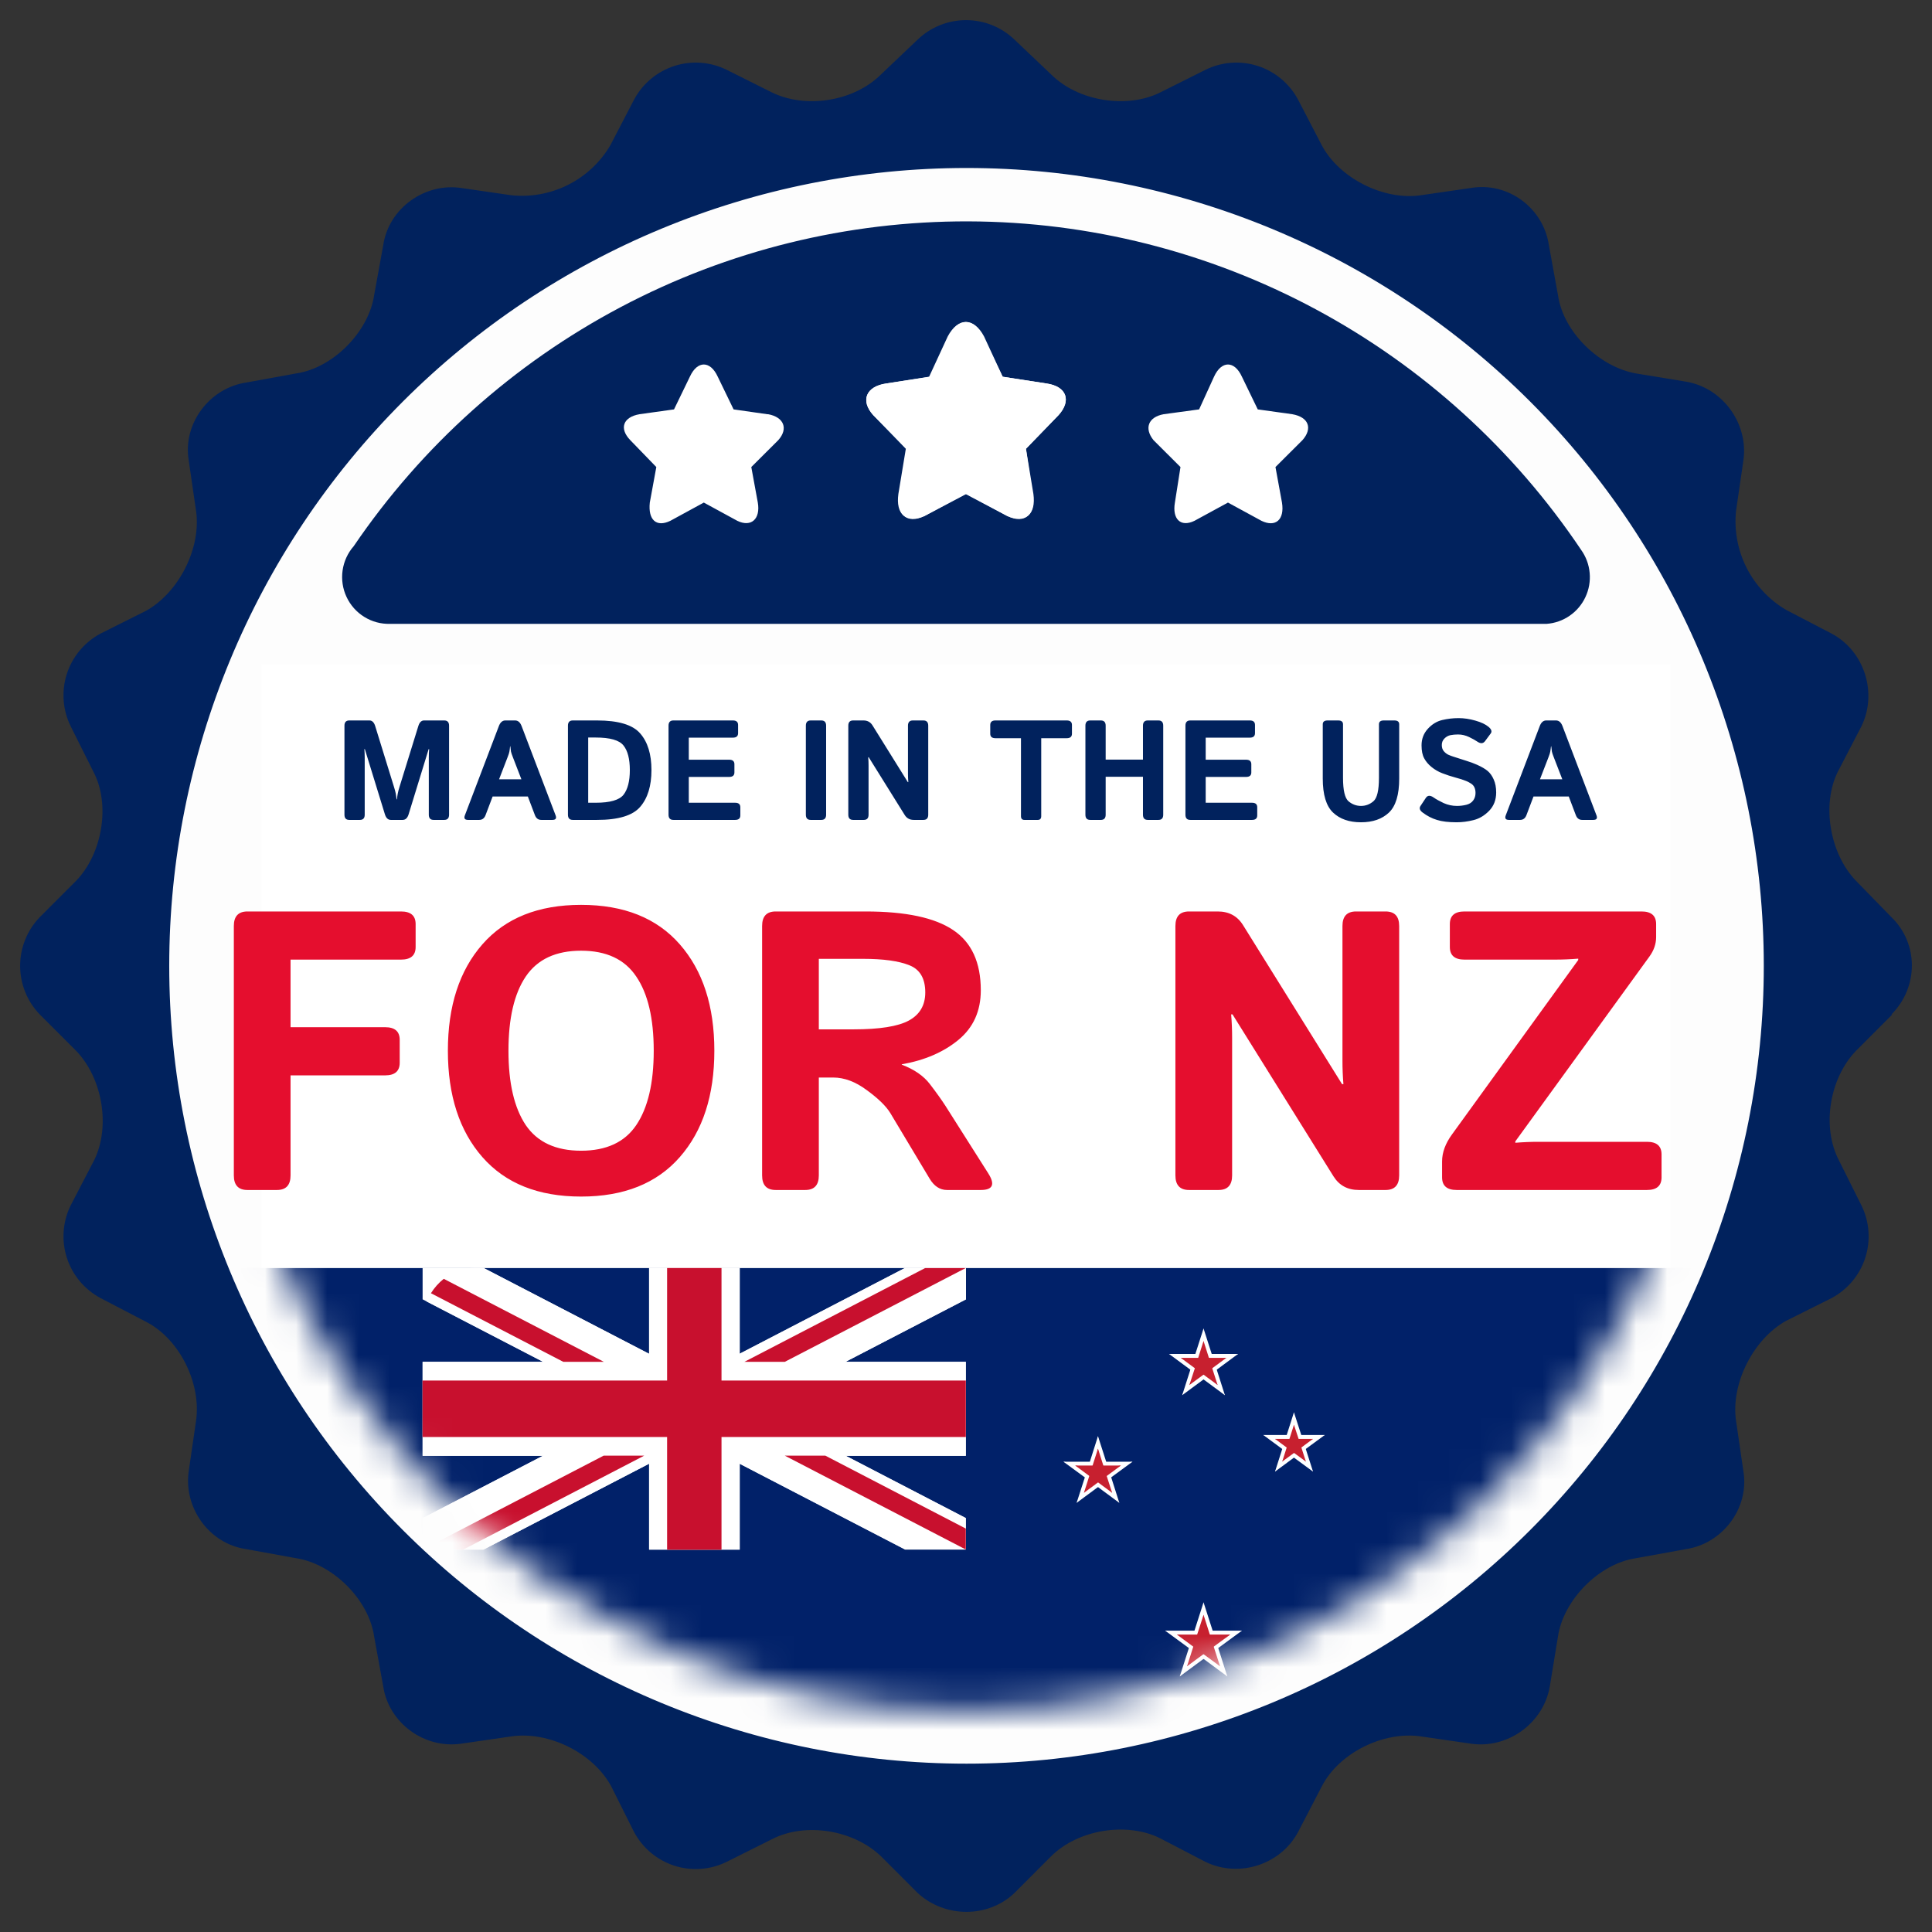 <svg width="62" height="62" viewBox="0 0 62 62" fill="none" xmlns="http://www.w3.org/2000/svg">
<rect x="0" y="0" width="62" height="62" fill="#333333" stroke="none"/>
<path d="M30.677 57.479C45.48 57.479 57.479 45.48 57.479 30.677C57.479 15.875 45.48 3.875 30.677 3.875C15.875 3.875 3.875 15.875 3.875 30.677C3.875 45.48 15.875 57.479 30.677 57.479Z" fill="#FDFDFD"></path>
<mask id="mask0_4001_15002" style="mask-type:alpha" maskUnits="userSpaceOnUse" x="7" y="7" width="48" height="48">
<path d="M31 54.896C44.197 54.896 54.896 44.197 54.896 31C54.896 17.803 44.197 7.104 31 7.104C17.802 7.104 7.104 17.803 7.104 31C7.104 44.197 17.802 54.896 31 54.896Z" fill="#FDFDFD"></path>
</mask>
<g mask="url(#mask0_4001_15002)">
<g clip-path="url(#clip0_4001_15002)">
<rect width="46.5" height="14.854" transform="translate(7.75 40.688)" fill="#012169"></rect>
<path d="M13.562 40.688V41.697L29.048 49.723H30.994V48.714L15.514 40.688H13.562ZM31 40.688V41.697L15.514 49.729H13.562V48.72L29.048 40.688H31Z" fill="white"></path>
<path d="M20.83 40.688V49.729H23.738V40.688H20.83ZM13.562 43.703V46.719H30.994V43.703H13.562Z" fill="white"></path>
<path d="M13.562 44.303V46.114H30.994V44.303H13.562ZM21.408 40.688V49.729H23.154V40.688H21.408Z" fill="#FF0000"></path>
<path d="M13.69 41.766L29.048 49.729H30.994V48.72L15.514 40.688H15.247C14.552 40.688 13.946 41.132 13.69 41.766ZM31 40.688V41.697L15.514 49.729H13.562V48.72L29.048 40.688H31Z" fill="white"></path>
<path d="M20.83 40.688V49.729H23.738V40.688H20.83ZM13.562 43.703V46.719H30.994V43.703H13.562Z" fill="white"></path>
<path d="M13.562 44.303V46.114H30.994V44.303H13.562ZM21.408 40.688V49.729H23.154V40.688H21.408Z" fill="#C8102E"></path>
<path d="M13.562 49.729L19.373 46.713H20.674L14.864 49.729H13.562ZM13.829 41.501C13.941 41.322 14.08 41.166 14.241 41.039L19.379 43.703H18.078L13.829 41.501ZM23.888 43.703L29.699 40.688H31L25.184 43.703H23.888ZM31 49.729L25.184 46.713H26.485L30.994 49.054V49.729H31Z" fill="#C8102E"></path>
<path d="M38.623 43.449V44.013L39.731 43.449H38.623Z" fill="white"></path>
<path d="M38.835 44.111L38.508 43.659L39.731 43.449L38.835 44.111Z" fill="white"></path>
<path d="M38.623 43.449V44.013L37.515 43.449H38.623Z" fill="white"></path>
<path d="M38.411 44.111L38.737 43.659L37.515 43.449L38.411 44.111Z" fill="white"></path>
<path d="M38.968 43.706L38.44 43.879L39.308 44.774L38.968 43.706Z" fill="white"></path>
<path d="M38.412 44.111L38.738 43.659L39.308 44.773L38.412 44.111Z" fill="white"></path>
<path d="M38.278 43.706L38.807 43.878L38.623 42.633L38.278 43.706Z" fill="white"></path>
<path d="M38.968 43.706L38.44 43.878L38.623 42.633L38.968 43.706Z" fill="white"></path>
<path d="M38.279 43.706L38.807 43.879L37.938 44.774L38.279 43.706Z" fill="white"></path>
<path d="M38.835 44.111L38.509 43.659L37.938 44.773L38.835 44.111Z" fill="white"></path>
<path d="M38.623 43.575V43.948L39.355 43.575H38.623Z" fill="#C7202F"></path>
<path d="M38.761 44.013L38.545 43.71L39.355 43.575L38.761 44.013Z" fill="#C7202F"></path>
<path d="M38.624 43.575V43.948L37.893 43.575H38.624Z" fill="#C7202F"></path>
<path d="M38.486 44.013L38.697 43.71L37.893 43.575L38.486 44.013Z" fill="#C7202F"></path>
<path d="M38.849 43.744L38.499 43.855L39.074 44.447L38.849 43.744Z" fill="#C7202F"></path>
<path d="M38.485 44.013L38.697 43.71L39.074 44.446L38.485 44.013Z" fill="#C7202F"></path>
<path d="M38.398 43.743L38.743 43.854L38.623 43.034L38.398 43.743Z" fill="#C7202F"></path>
<path d="M38.849 43.743L38.499 43.854L38.623 43.034L38.849 43.743Z" fill="#C7202F"></path>
<path d="M38.398 43.744L38.743 43.855L38.168 44.447L38.398 43.744Z" fill="#C7202F"></path>
<path d="M38.761 44.013L38.545 43.71L38.168 44.446L38.761 44.013Z" fill="#C7202F"></path>
<path d="M41.524 46.051V46.55L42.513 46.051H41.524Z" fill="white"></path>
<path d="M41.713 46.638L41.424 46.233L42.513 46.051L41.713 46.638Z" fill="white"></path>
<path d="M41.524 46.051V46.55L40.541 46.051H41.524Z" fill="white"></path>
<path d="M41.336 46.638L41.63 46.233L40.541 46.051L41.336 46.638Z" fill="white"></path>
<path d="M41.832 46.274L41.363 46.428L42.136 47.225L41.832 46.274Z" fill="white"></path>
<path d="M41.336 46.638L41.63 46.232L42.136 47.225L41.336 46.638Z" fill="white"></path>
<path d="M41.221 46.274L41.69 46.428L41.524 45.323L41.221 46.274Z" fill="white"></path>
<path d="M41.832 46.274L41.363 46.428L41.524 45.323L41.832 46.274Z" fill="white"></path>
<path d="M41.22 46.274L41.689 46.428L40.917 47.225L41.22 46.274Z" fill="white"></path>
<path d="M41.712 46.638L41.423 46.232L40.917 47.225L41.712 46.638Z" fill="white"></path>
<path d="M41.524 46.176V46.484L42.136 46.176H41.524Z" fill="#C7202F"></path>
<path d="M41.643 46.54L41.464 46.288L42.135 46.176L41.643 46.54Z" fill="#C7202F"></path>
<path d="M41.524 46.176V46.484L40.917 46.176H41.524Z" fill="#C7202F"></path>
<path d="M41.409 46.54L41.588 46.288L40.917 46.176L41.409 46.54Z" fill="#C7202F"></path>
<path d="M41.718 46.312L41.424 46.41L41.907 46.904L41.718 46.312Z" fill="#C7202F"></path>
<path d="M41.409 46.54L41.589 46.288L41.906 46.903L41.409 46.54Z" fill="#C7202F"></path>
<path d="M41.336 46.311L41.63 46.409L41.524 45.724L41.336 46.311Z" fill="#C7202F"></path>
<path d="M41.718 46.311L41.424 46.409L41.525 45.724L41.718 46.311Z" fill="#C7202F"></path>
<path d="M41.336 46.312L41.63 46.41L41.148 46.904L41.336 46.312Z" fill="#C7202F"></path>
<path d="M41.644 46.54L41.465 46.288L41.148 46.903L41.644 46.54Z" fill="#C7202F"></path>
<path d="M35.235 46.908V47.467L36.343 46.908H35.235Z" fill="white"></path>
<path d="M35.447 47.565L35.12 47.113L36.343 46.908L35.447 47.565Z" fill="white"></path>
<path d="M35.235 46.908V47.467L34.127 46.908H35.235Z" fill="white"></path>
<path d="M35.024 47.565L35.35 47.113L34.127 46.908L35.024 47.565Z" fill="white"></path>
<path d="M35.58 47.16L35.051 47.332L35.92 48.227L35.58 47.16Z" fill="white"></path>
<path d="M35.024 47.566L35.35 47.114L35.92 48.228L35.024 47.566Z" fill="white"></path>
<path d="M34.895 47.16L35.419 47.332L35.235 46.088L34.895 47.16Z" fill="white"></path>
<path d="M35.58 47.16L35.051 47.332L35.235 46.088L35.58 47.16Z" fill="white"></path>
<path d="M34.895 47.16L35.419 47.332L34.55 48.227L34.895 47.16Z" fill="white"></path>
<path d="M35.446 47.566L35.12 47.114L34.55 48.228L35.446 47.566Z" fill="white"></path>
<path d="M35.235 47.03V47.403L35.971 47.03H35.235Z" fill="#C7202F"></path>
<path d="M35.378 47.468L35.162 47.165L35.971 47.03L35.378 47.468Z" fill="#C7202F"></path>
<path d="M35.235 47.03V47.403L34.504 47.03H35.235Z" fill="#C7202F"></path>
<path d="M35.097 47.468L35.313 47.165L34.504 47.03L35.097 47.468Z" fill="#C7202F"></path>
<path d="M35.46 47.197L35.115 47.314L35.69 47.906L35.46 47.197Z" fill="#C7202F"></path>
<path d="M35.097 47.468L35.313 47.165L35.69 47.906L35.097 47.468Z" fill="#C7202F"></path>
<path d="M35.01 47.196L35.359 47.313L35.235 46.488L35.01 47.196Z" fill="#C7202F"></path>
<path d="M35.46 47.196L35.115 47.313L35.235 46.488L35.46 47.196Z" fill="#C7202F"></path>
<path d="M35.01 47.197L35.36 47.314L34.785 47.906L35.01 47.197Z" fill="#C7202F"></path>
<path d="M35.378 47.468L35.162 47.165L34.785 47.906L35.378 47.468Z" fill="#C7202F"></path>
<path d="M38.623 52.33V52.954L39.856 52.33H38.623Z" fill="white"></path>
<path d="M38.858 53.061L38.495 52.558L39.855 52.33L38.858 53.061Z" fill="white"></path>
<path d="M38.623 52.33V52.954L37.391 52.33H38.623Z" fill="white"></path>
<path d="M38.389 53.061L38.752 52.558L37.391 52.33L38.389 53.061Z" fill="white"></path>
<path d="M39.005 52.609L38.416 52.805L39.386 53.798L39.005 52.609Z" fill="white"></path>
<path d="M38.389 53.062L38.752 52.559L39.386 53.799L38.389 53.062Z" fill="white"></path>
<path d="M38.242 52.609L38.83 52.805L38.623 51.421L38.242 52.609Z" fill="white"></path>
<path d="M39.005 52.609L38.416 52.805L38.623 51.421L39.005 52.609Z" fill="white"></path>
<path d="M38.242 52.609L38.83 52.805L37.86 53.798L38.242 52.609Z" fill="white"></path>
<path d="M38.858 53.062L38.495 52.559L37.86 53.799L38.858 53.062Z" fill="white"></path>
<path d="M38.623 52.456V52.885L39.479 52.456H38.623Z" fill="#C7202F"></path>
<path d="M38.784 52.964L38.536 52.614L39.479 52.456L38.784 52.964Z" fill="#C7202F"></path>
<path d="M38.624 52.456V52.885L37.769 52.456H38.624Z" fill="#C7202F"></path>
<path d="M38.458 52.964L38.711 52.614L37.769 52.456L38.458 52.964Z" fill="#C7202F"></path>
<path d="M38.886 52.647L38.481 52.782L39.152 53.472L38.886 52.647Z" fill="#C7202F"></path>
<path d="M38.458 52.964L38.711 52.614L39.152 53.472L38.458 52.964Z" fill="#C7202F"></path>
<path d="M38.356 52.647L38.766 52.782L38.623 51.822L38.356 52.647Z" fill="#C7202F"></path>
<path d="M38.886 52.647L38.481 52.782L38.623 51.822L38.886 52.647Z" fill="#C7202F"></path>
<path d="M38.356 52.647L38.766 52.782L38.094 53.472L38.356 52.647Z" fill="#C7202F"></path>
<path d="M38.784 52.964L38.536 52.614L38.094 53.472L38.784 52.964Z" fill="#C7202F"></path>
</g>
</g>
<path d="M60.698 32.555C61.573 31.68 61.573 30.279 60.698 29.433L59.561 28.266C58.716 27.391 58.453 25.815 58.978 24.765L59.736 23.306C60.261 22.226 59.824 20.884 58.774 20.33L57.316 19.571C56.773 19.25 56.332 18.78 56.048 18.216C55.764 17.653 55.647 17.019 55.712 16.391L55.946 14.786C56.121 13.619 55.304 12.452 54.109 12.248L52.505 11.985C51.339 11.781 50.173 10.672 49.998 9.476L49.706 7.871C49.531 6.675 48.394 5.828 47.199 6.033L45.595 6.266C44.4 6.441 42.971 5.712 42.417 4.661L41.659 3.202C41.385 2.687 40.922 2.298 40.367 2.118C39.812 1.938 39.208 1.982 38.685 2.24L37.227 2.969C36.177 3.494 34.603 3.261 33.728 2.385L32.562 1.277C32.143 0.872 31.584 0.646 31.002 0.646C30.42 0.646 29.861 0.872 29.442 1.277L28.276 2.385C27.401 3.261 25.856 3.494 24.777 2.969L23.319 2.24C22.796 1.982 22.192 1.938 21.637 2.118C21.082 2.298 20.619 2.687 20.345 3.202L19.587 4.661C19.267 5.205 18.797 5.646 18.233 5.93C17.67 6.215 17.037 6.331 16.409 6.266L14.805 6.033C13.639 5.858 12.473 6.675 12.298 7.871L12.006 9.476C11.831 10.643 10.694 11.81 9.499 11.985L7.895 12.277C6.729 12.452 5.854 13.59 6.058 14.786L6.291 16.391C6.466 17.587 5.737 19.017 4.688 19.6L3.23 20.33C2.715 20.604 2.326 21.067 2.146 21.623C1.967 22.178 2.01 22.782 2.268 23.306L2.997 24.765C3.551 25.815 3.288 27.391 2.443 28.266L1.276 29.433C0.872 29.852 0.646 30.412 0.646 30.994C0.646 31.577 0.872 32.136 1.276 32.555L2.443 33.722C3.288 34.598 3.551 36.144 3.026 37.224L2.268 38.683C2.01 39.207 1.967 39.81 2.146 40.366C2.326 40.922 2.715 41.385 3.23 41.659L4.688 42.418C5.767 42.972 6.466 44.402 6.291 45.598L6.058 47.203C5.883 48.37 6.7 49.537 7.895 49.712L9.499 50.004C10.665 50.179 11.831 51.317 12.006 52.513L12.298 54.118C12.473 55.285 13.61 56.131 14.805 55.956L16.409 55.723C17.604 55.548 19.033 56.248 19.616 57.328L20.345 58.786C20.619 59.302 21.082 59.691 21.637 59.871C22.192 60.051 22.796 60.007 23.319 59.749L24.777 59.02C25.856 58.465 27.401 58.728 28.276 59.574L29.442 60.741C30.317 61.558 31.716 61.558 32.562 60.741L33.728 59.574C34.603 58.699 36.177 58.465 37.227 58.991L38.685 59.749C39.764 60.275 41.105 59.837 41.659 58.786L42.417 57.328C42.971 56.248 44.4 55.548 45.595 55.723L47.199 55.956C48.365 56.131 49.531 55.314 49.735 54.118L49.998 52.513C50.173 51.346 51.31 50.179 52.505 50.004L54.109 49.712C55.275 49.537 56.15 48.399 55.946 47.203L55.712 45.598C55.538 44.402 56.266 42.972 57.316 42.388L58.774 41.659C59.289 41.385 59.678 40.922 59.858 40.366C60.037 39.81 59.994 39.207 59.736 38.683L59.007 37.224C58.453 36.144 58.716 34.598 59.561 33.722L60.727 32.555H60.698ZM31.017 56.598C24.231 56.598 17.723 53.901 12.925 49.099C8.127 44.297 5.431 37.785 5.431 30.994C5.431 24.204 8.127 17.692 12.925 12.89C17.723 8.088 24.231 5.391 31.017 5.391C37.802 5.391 44.31 8.088 49.108 12.89C53.906 17.692 56.602 24.204 56.602 30.994C56.602 37.785 53.906 44.297 49.108 49.099C44.31 53.901 37.802 56.598 31.017 56.598Z" fill="#01225D"></path>
<path d="M12.519 20.02H49.633C49.898 20.001 50.154 19.911 50.373 19.759C50.592 19.608 50.767 19.401 50.879 19.159C50.992 18.917 51.039 18.65 51.014 18.384C50.99 18.118 50.895 17.863 50.74 17.646C48.569 14.411 45.642 11.759 42.215 9.921C38.787 8.083 34.964 7.116 31.078 7.104C27.192 7.093 23.363 8.036 19.924 9.853C16.485 11.67 13.542 14.304 11.352 17.526C11.159 17.746 11.035 18.017 10.994 18.307C10.953 18.597 10.997 18.892 11.121 19.157C11.245 19.422 11.443 19.645 11.692 19.798C11.94 19.952 12.228 20.029 12.519 20.02Z" fill="#01225D"></path>
<rect x="8.396" y="21.312" width="45.208" height="19.375" fill="white"></rect>
<path d="M7.94 38.188C7.649 38.188 7.504 38.032 7.504 37.72V29.717C7.504 29.405 7.649 29.25 7.94 29.25H12.87C13.182 29.25 13.338 29.385 13.338 29.655V30.39C13.338 30.66 13.182 30.795 12.87 30.795H9.324V32.964H12.359C12.671 32.964 12.827 33.099 12.827 33.37V34.105C12.827 34.375 12.671 34.51 12.359 34.51H9.324V37.72C9.324 38.032 9.179 38.188 8.888 38.188H7.94ZM14.373 33.719C14.373 32.285 14.742 31.147 15.482 30.303C16.222 29.459 17.277 29.038 18.648 29.038C20.019 29.038 21.075 29.459 21.814 30.303C22.554 31.147 22.924 32.285 22.924 33.719C22.924 35.152 22.554 36.291 21.814 37.134C21.075 37.978 20.019 38.399 18.648 38.399C17.277 38.399 16.222 37.978 15.482 37.134C14.742 36.291 14.373 35.152 14.373 33.719ZM16.317 33.719C16.317 34.757 16.502 35.553 16.872 36.106C17.246 36.654 17.838 36.928 18.648 36.928C19.458 36.928 20.049 36.654 20.418 36.106C20.792 35.553 20.979 34.757 20.979 33.719C20.979 32.68 20.792 31.886 20.418 31.338C20.049 30.785 19.458 30.509 18.648 30.509C17.838 30.509 17.246 30.785 16.872 31.338C16.502 31.886 16.317 32.68 16.317 33.719ZM24.893 38.188C24.602 38.188 24.457 38.032 24.457 37.72V29.717C24.457 29.405 24.602 29.25 24.893 29.25H27.779C29.063 29.25 30 29.449 30.59 29.848C31.18 30.243 31.475 30.887 31.475 31.78C31.475 32.445 31.236 32.975 30.758 33.37C30.281 33.764 29.674 34.026 28.939 34.155V34.167C29.337 34.317 29.639 34.525 29.842 34.791C30.046 35.057 30.212 35.289 30.341 35.489L31.712 37.651C31.941 38.009 31.862 38.188 31.475 38.188H30.391C30.162 38.188 29.975 38.065 29.83 37.82L28.571 35.719C28.434 35.495 28.182 35.25 27.817 34.984C27.455 34.714 27.096 34.579 26.738 34.579H26.277V37.72C26.277 38.032 26.132 38.188 25.841 38.188H24.893ZM26.277 33.033H27.393C28.224 33.033 28.814 32.94 29.163 32.752C29.516 32.561 29.693 32.26 29.693 31.849C29.693 31.4 29.522 31.109 29.182 30.976C28.845 30.839 28.348 30.77 27.692 30.77H26.277V33.033ZM38.157 38.188C37.866 38.188 37.72 38.032 37.72 37.72V29.717C37.72 29.405 37.866 29.25 38.157 29.25H39.079C39.437 29.25 39.707 29.395 39.889 29.686L43.068 34.791H43.112C43.091 34.541 43.081 34.292 43.081 34.043V29.717C43.081 29.405 43.226 29.25 43.517 29.25H44.464C44.755 29.25 44.901 29.405 44.901 29.717V37.72C44.901 38.032 44.755 38.188 44.464 38.188H43.604C43.247 38.188 42.977 38.042 42.794 37.751L39.553 32.553H39.509C39.53 32.802 39.54 33.052 39.54 33.301V37.72C39.54 38.032 39.395 38.188 39.104 38.188H38.157ZM46.745 38.188C46.434 38.188 46.278 38.053 46.278 37.782V37.271C46.278 36.985 46.384 36.696 46.596 36.405L50.647 30.808V30.764C50.398 30.785 50.149 30.795 49.899 30.795H46.995C46.683 30.795 46.527 30.66 46.527 30.39V29.655C46.527 29.385 46.683 29.25 46.995 29.25H52.679C52.991 29.25 53.147 29.385 53.147 29.655V30.072C53.147 30.293 53.074 30.503 52.928 30.702L48.628 36.629V36.673C48.877 36.652 49.126 36.642 49.376 36.642H52.854C53.165 36.642 53.321 36.777 53.321 37.047V37.782C53.321 38.053 53.165 38.188 52.854 38.188H46.745Z" fill="#E50E2E"></path>
<path d="M11.21 26.312C11.106 26.312 11.054 26.257 11.054 26.146V23.287C11.054 23.176 11.106 23.12 11.21 23.12H11.855C11.941 23.12 12.003 23.18 12.04 23.299L12.643 25.251C12.67 25.335 12.688 25.405 12.699 25.46C12.709 25.513 12.718 25.577 12.726 25.651H12.739C12.746 25.577 12.755 25.513 12.766 25.46C12.776 25.405 12.795 25.335 12.821 25.251L13.425 23.299C13.462 23.18 13.523 23.12 13.609 23.12H14.255C14.359 23.12 14.411 23.176 14.411 23.287V26.146C14.411 26.257 14.359 26.312 14.255 26.312H13.916C13.813 26.312 13.761 26.257 13.761 26.146V24.307C13.761 24.218 13.764 24.129 13.772 24.04H13.756L13.113 26.132C13.076 26.252 13.012 26.312 12.921 26.312H12.543C12.453 26.312 12.389 26.252 12.352 26.132L11.708 24.04H11.693C11.7 24.129 11.704 24.218 11.704 24.307V26.146C11.704 26.257 11.652 26.312 11.548 26.312H11.21ZM15.023 26.312C14.916 26.312 14.881 26.264 14.918 26.166L16.009 23.301C16.055 23.18 16.125 23.12 16.218 23.12H16.53C16.623 23.12 16.693 23.18 16.739 23.301L17.83 26.166C17.867 26.264 17.832 26.312 17.725 26.312H17.371C17.273 26.312 17.205 26.261 17.166 26.159L16.939 25.56H15.809L15.582 26.159C15.543 26.261 15.475 26.312 15.377 26.312H15.023ZM16.016 25.008H16.732L16.459 24.3C16.426 24.217 16.406 24.157 16.398 24.12C16.392 24.081 16.386 24.025 16.378 23.951H16.369C16.362 24.025 16.355 24.081 16.347 24.12C16.341 24.157 16.322 24.217 16.289 24.3L16.016 25.008ZM18.382 26.312C18.278 26.312 18.226 26.257 18.226 26.146V23.287C18.226 23.176 18.278 23.12 18.382 23.12H19.159C19.841 23.12 20.303 23.258 20.543 23.535C20.785 23.811 20.906 24.203 20.906 24.712C20.906 25.221 20.785 25.615 20.543 25.894C20.303 26.173 19.841 26.312 19.159 26.312H18.382ZM18.876 25.761H19.116C19.576 25.761 19.874 25.675 20.009 25.505C20.144 25.332 20.212 25.068 20.212 24.712C20.212 24.356 20.144 24.093 20.009 23.924C19.874 23.753 19.576 23.668 19.116 23.668H18.876V25.761ZM21.61 26.312C21.506 26.312 21.454 26.257 21.454 26.146V23.287C21.454 23.176 21.506 23.12 21.61 23.12H23.519C23.631 23.12 23.686 23.169 23.686 23.265V23.528C23.686 23.624 23.631 23.672 23.519 23.672H22.104V24.38H23.401C23.513 24.38 23.568 24.429 23.568 24.525V24.788C23.568 24.884 23.513 24.932 23.401 24.932H22.104V25.761H23.591C23.702 25.761 23.758 25.809 23.758 25.905V26.168C23.758 26.264 23.702 26.312 23.591 26.312H21.61ZM26.017 26.312C25.913 26.312 25.861 26.257 25.861 26.146V23.287C25.861 23.176 25.913 23.12 26.017 23.12H26.355C26.459 23.12 26.511 23.176 26.511 23.287V26.146C26.511 26.257 26.459 26.312 26.355 26.312H26.017ZM27.379 26.312C27.275 26.312 27.223 26.257 27.223 26.146V23.287C27.223 23.176 27.275 23.12 27.379 23.12H27.709C27.836 23.12 27.933 23.172 27.998 23.276L29.133 25.099H29.149C29.142 25.01 29.138 24.921 29.138 24.832V23.287C29.138 23.176 29.19 23.12 29.294 23.12H29.632C29.736 23.12 29.788 23.176 29.788 23.287V26.146C29.788 26.257 29.736 26.312 29.632 26.312H29.325C29.197 26.312 29.101 26.261 29.035 26.157L27.878 24.3H27.862C27.87 24.389 27.873 24.478 27.873 24.567V26.146C27.873 26.257 27.822 26.312 27.718 26.312H27.379ZM31.945 23.69C31.834 23.69 31.778 23.642 31.778 23.546V23.265C31.778 23.169 31.834 23.12 31.945 23.12H34.233C34.344 23.12 34.4 23.169 34.4 23.265V23.546C34.4 23.642 34.344 23.69 34.233 23.69H33.414V26.19C33.414 26.272 33.377 26.312 33.303 26.312H32.875C32.801 26.312 32.764 26.272 32.764 26.19V23.69H31.945ZM34.988 26.312C34.884 26.312 34.832 26.257 34.832 26.146V23.287C34.832 23.176 34.884 23.12 34.988 23.12H35.326C35.43 23.12 35.482 23.176 35.482 23.287V24.376H36.679V23.287C36.679 23.176 36.731 23.12 36.835 23.12H37.174C37.278 23.12 37.329 23.176 37.329 23.287V26.146C37.329 26.257 37.278 26.312 37.174 26.312H36.835C36.731 26.312 36.679 26.257 36.679 26.146V24.928H35.482V26.146C35.482 26.257 35.43 26.312 35.326 26.312H34.988ZM38.198 26.312C38.094 26.312 38.042 26.257 38.042 26.146V23.287C38.042 23.176 38.094 23.12 38.198 23.12H40.108C40.219 23.12 40.274 23.169 40.274 23.265V23.528C40.274 23.624 40.219 23.672 40.108 23.672H38.692V24.38H39.989C40.101 24.38 40.156 24.429 40.156 24.525V24.788C40.156 24.884 40.101 24.932 39.989 24.932H38.692V25.761H40.179C40.29 25.761 40.346 25.809 40.346 25.905V26.168C40.346 26.264 40.29 26.312 40.179 26.312H38.198ZM42.449 24.984V23.243C42.449 23.161 42.501 23.12 42.605 23.12H42.943C43.047 23.12 43.099 23.161 43.099 23.243V24.961C43.099 25.362 43.158 25.613 43.275 25.714C43.394 25.813 43.527 25.863 43.676 25.863C43.824 25.863 43.957 25.813 44.074 25.714C44.193 25.613 44.252 25.362 44.252 24.961V23.243C44.252 23.161 44.304 23.12 44.408 23.12H44.746C44.85 23.12 44.902 23.161 44.902 23.243V24.984C44.902 25.503 44.792 25.867 44.573 26.076C44.353 26.284 44.054 26.388 43.676 26.388C43.297 26.388 42.998 26.284 42.779 26.076C42.559 25.867 42.449 25.503 42.449 24.984ZM45.652 26.074C45.56 26.005 45.538 25.934 45.586 25.863L45.757 25.605C45.813 25.52 45.896 25.516 46.004 25.591C46.087 25.649 46.196 25.709 46.329 25.772C46.464 25.832 46.606 25.863 46.754 25.863C46.858 25.863 46.958 25.851 47.055 25.827C47.151 25.803 47.225 25.758 47.275 25.689C47.326 25.621 47.351 25.54 47.351 25.447C47.351 25.38 47.34 25.321 47.317 25.271C47.295 25.22 47.259 25.179 47.208 25.146C47.158 25.113 47.106 25.086 47.053 25.064C46.959 25.025 46.841 24.987 46.699 24.95C46.558 24.912 46.418 24.866 46.28 24.812C46.157 24.765 46.044 24.699 45.942 24.616C45.839 24.533 45.76 24.44 45.704 24.336C45.647 24.232 45.619 24.093 45.619 23.92C45.619 23.713 45.686 23.537 45.819 23.39C45.953 23.243 46.106 23.149 46.28 23.107C46.454 23.066 46.629 23.045 46.806 23.045C46.981 23.045 47.161 23.072 47.346 23.125C47.533 23.178 47.674 23.245 47.769 23.325C47.863 23.404 47.886 23.475 47.838 23.539L47.658 23.782C47.597 23.865 47.516 23.871 47.413 23.802C47.348 23.757 47.258 23.707 47.144 23.652C47.031 23.598 46.913 23.57 46.79 23.57C46.702 23.57 46.621 23.578 46.547 23.592C46.474 23.607 46.41 23.643 46.354 23.699C46.297 23.756 46.269 23.825 46.269 23.908C46.269 23.989 46.29 24.054 46.331 24.104C46.373 24.153 46.419 24.19 46.469 24.216C46.52 24.239 46.571 24.259 46.623 24.276C46.783 24.328 46.926 24.374 47.053 24.414C47.179 24.452 47.295 24.495 47.402 24.543C47.55 24.61 47.664 24.676 47.743 24.743C47.821 24.81 47.886 24.901 47.936 25.017C47.988 25.133 48.014 25.271 48.014 25.431C48.014 25.668 47.938 25.865 47.787 26.021C47.636 26.175 47.467 26.275 47.282 26.319C47.098 26.365 46.918 26.388 46.743 26.388C46.485 26.388 46.275 26.363 46.113 26.312C45.951 26.264 45.798 26.184 45.652 26.074ZM48.426 26.312C48.319 26.312 48.284 26.264 48.321 26.166L49.412 23.301C49.458 23.18 49.528 23.12 49.621 23.12H49.933C50.026 23.12 50.096 23.18 50.142 23.301L51.233 26.166C51.27 26.264 51.235 26.312 51.128 26.312H50.774C50.676 26.312 50.608 26.261 50.57 26.159L50.343 25.56H49.212L48.985 26.159C48.946 26.261 48.878 26.312 48.78 26.312H48.426ZM49.419 25.008H50.136L49.862 24.3C49.829 24.217 49.809 24.157 49.802 24.12C49.796 24.081 49.789 24.025 49.782 23.951H49.773C49.765 24.025 49.758 24.081 49.75 24.12C49.745 24.157 49.725 24.217 49.693 24.3L49.419 25.008Z" fill="#01225D"></path>
<path d="M33.581 12.306L32.177 12.09L31.579 10.796C31.251 10.179 30.743 10.179 30.444 10.796L29.846 12.09L28.442 12.306C27.785 12.399 27.606 12.861 28.024 13.323L29.099 14.402L28.86 15.851C28.741 16.498 29.099 16.837 29.667 16.56L31.012 15.851L32.326 16.56C32.924 16.806 33.252 16.498 33.163 15.851L32.924 14.402L33.969 13.323C34.388 12.861 34.238 12.399 33.581 12.306ZM24.618 13.292L23.542 13.138L23.034 12.09C22.795 11.566 22.377 11.566 22.138 12.09L21.63 13.138L20.525 13.292C19.987 13.385 19.867 13.755 20.226 14.125L21.062 14.988L20.853 16.128C20.794 16.683 21.062 16.93 21.511 16.714L22.586 16.128L23.662 16.714C24.11 16.93 24.409 16.652 24.319 16.128L24.11 14.988L24.976 14.125C25.305 13.755 25.156 13.385 24.648 13.292H24.618Z" fill="white"></path>
<path d="M28.442 12.306L29.816 12.09L30.414 10.796C30.742 10.179 31.25 10.179 31.549 10.796L32.177 12.09L33.581 12.306C34.238 12.399 34.388 12.861 33.969 13.323L32.924 14.402L33.133 15.851C33.252 16.498 32.894 16.837 32.326 16.56L30.982 15.851L29.667 16.56C29.07 16.806 28.741 16.498 28.83 15.851L29.069 14.402L28.024 13.323C27.606 12.861 27.785 12.399 28.442 12.306ZM37.345 13.292L38.481 13.138L38.959 12.09C39.198 11.566 39.616 11.566 39.855 12.09L40.363 13.138L41.468 13.292C42.006 13.385 42.126 13.755 41.797 14.125L40.931 14.988L41.14 16.128C41.229 16.683 40.931 16.93 40.483 16.714L39.407 16.128L38.331 16.714C37.883 16.93 37.614 16.652 37.704 16.128L37.883 14.988L37.017 14.125C36.718 13.755 36.837 13.385 37.345 13.292Z" fill="white"></path>
<defs>
<clipPath id="clip0_4001_15002">
<rect width="46.5" height="14.854" fill="white" transform="translate(7.75 40.688)"></rect>
</clipPath>
</defs>
</svg>
